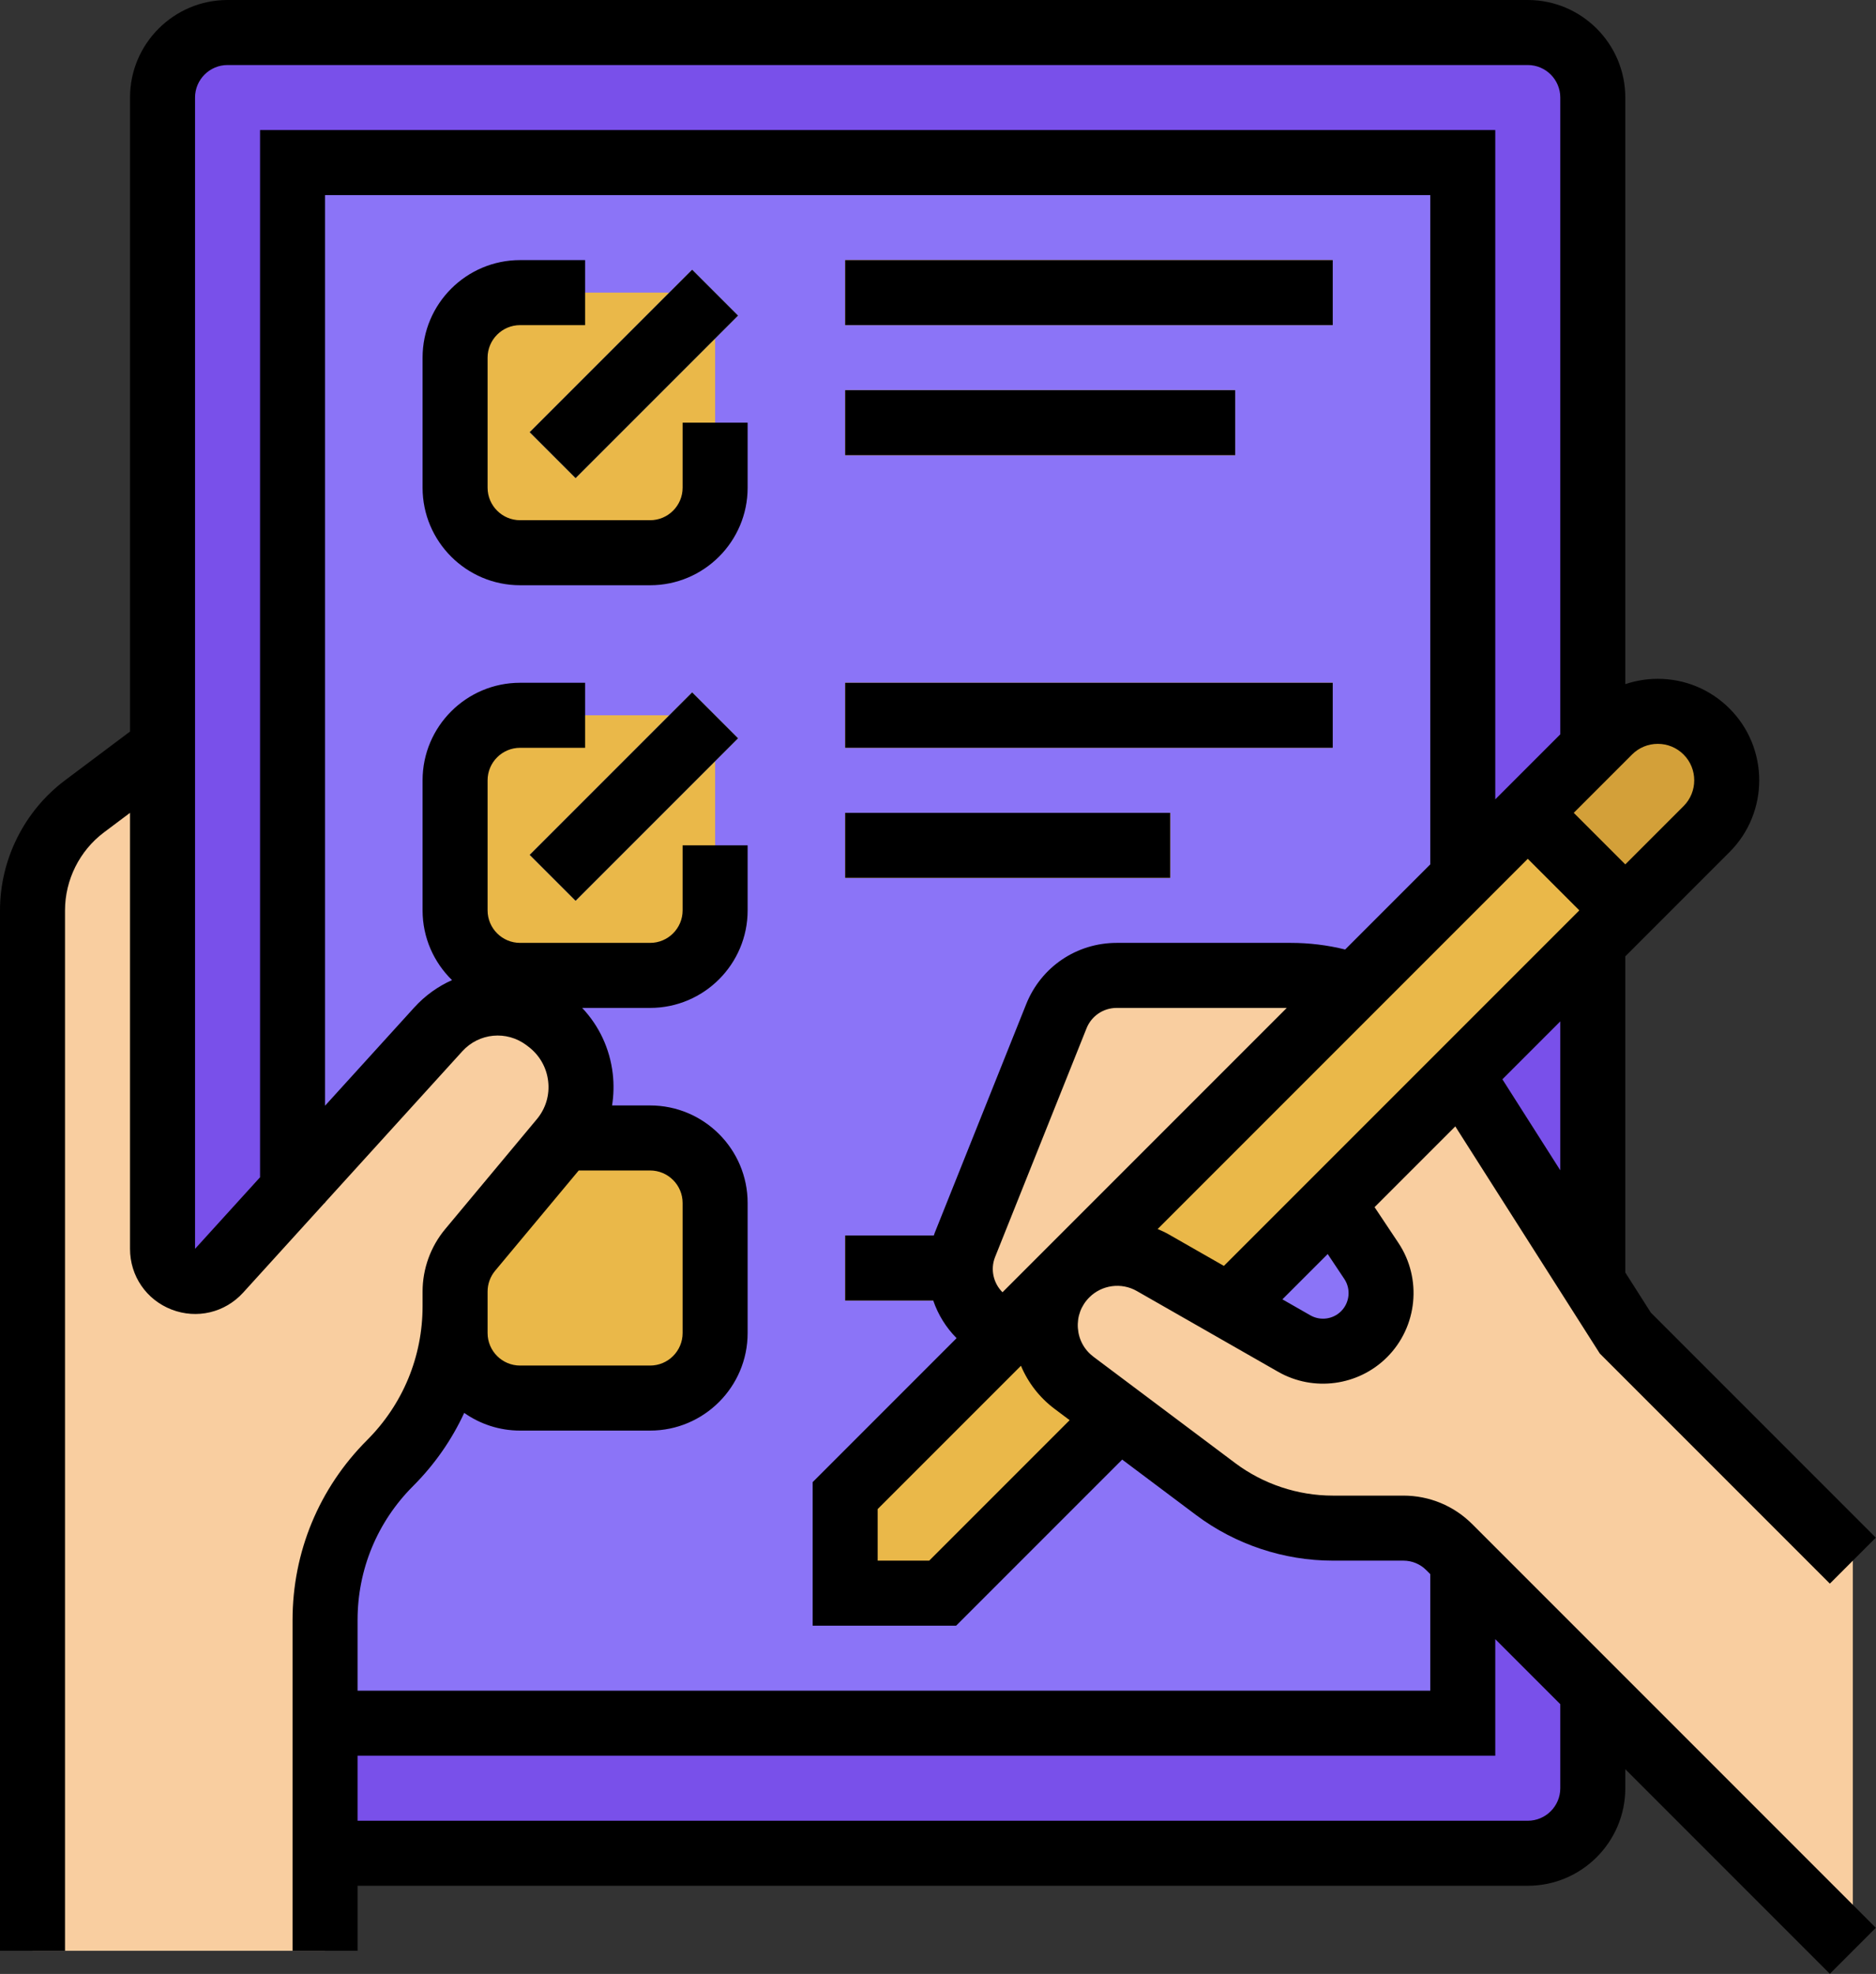 <?xml version="1.0" encoding="UTF-8"?><svg xmlns="http://www.w3.org/2000/svg" xmlns:xlink="http://www.w3.org/1999/xlink" height="485.7" preserveAspectRatio="xMidYMid meet" version="1.0" viewBox="40.0 16.0 461.7 485.7" width="461.7" zoomAndPan="magnify"><rect x="40.0" y="16.0" width="461.7" height="485.7" fill="#333333" stroke="none"/><g><g id="change1_1"><path d="M 416 24 L 96 24 C 87.164 24 80 31.164 80 40 L 80 456 C 80 464.836 87.164 472 96 472 L 416 472 C 424.836 472 432 464.836 432 456 L 432 40 C 432 31.164 424.836 24 416 24" fill="#7950ea"/></g><g id="change2_1"><path d="M 112 56 L 112 440 L 400 440 L 400 56 L 112 56" fill="#8b74f7"/></g><g id="change3_1"><path d="M 368 96 L 248 96 L 248 80 L 368 80 L 368 96" fill="#f9cb58"/></g><g id="change3_2"><path d="M 328 232 L 248 232 L 248 216 L 328 216 L 328 232" fill="#f9cb58"/></g><g id="change3_3"><path d="M 320 336 L 248 336 L 248 320 L 320 320 L 320 336" fill="#f9cb58"/></g><g id="change3_4"><path d="M 344 128 L 248 128 L 248 112 L 344 112 L 344 128" fill="#f9cb58"/></g><g id="change3_5"><path d="M 368 200 L 248 200 L 248 184 L 368 184 L 368 200" fill="#f9cb58"/></g><g id="change4_1"><path d="M 204 88 L 164 88 C 157.398 88 152 93.398 152 100 L 152 140 C 152 146.602 157.398 152 164 152 L 204 152 C 210.602 152 216 146.602 216 140 L 216 100 C 216 93.398 210.602 88 204 88" fill="#eab849"/></g><g id="change5_1"><path d="M 181.656 133.656 L 170.344 122.344 L 210.344 82.344 L 221.656 93.656 L 181.656 133.656" fill="#f4f4f4"/></g><g id="change4_2"><path d="M 204 192 L 164 192 C 157.398 192 152 197.398 152 204 L 152 244 C 152 250.602 157.398 256 164 256 L 204 256 C 210.602 256 216 250.602 216 244 L 216 204 C 216 197.398 210.602 192 204 192" fill="#eab849"/></g><g id="change5_2"><path d="M 181.656 237.656 L 170.344 226.344 L 210.344 186.344 L 221.656 197.656 L 181.656 237.656" fill="#f4f4f4"/></g><g id="change4_3"><path d="M 204 296 L 164 296 C 157.398 296 152 301.398 152 308 L 152 348 C 152 354.602 157.398 360 164 360 L 204 360 C 210.602 360 216 354.602 216 348 L 216 308 C 216 301.398 210.602 296 204 296" fill="#eab849"/></g><g id="change4_4"><path d="M 460 196 C 453.371 189.371 442.629 189.371 436 196 L 248 384 L 248 408 L 272 408 L 460 220 C 466.629 213.371 466.629 202.629 460 196" fill="#eab849"/></g><g id="change6_1"><path d="M 416 216 L 440 240 L 460 220 C 466.629 213.371 466.629 202.629 460 196 C 453.371 189.371 442.629 189.371 436 196 L 416 216" fill="#d3a039"/></g><g id="change7_1"><path d="M 288 344 L 285.168 342.586 C 277.727 338.863 274.379 330.059 277.469 322.332 L 299.977 266.059 C 302.406 259.984 308.289 256 314.832 256 L 357.648 256 C 374.062 256 389.336 264.383 398.145 278.23 L 440 344 L 496 400 L 496 496 L 396.688 396.688 C 393.688 393.688 389.617 392 385.371 392 L 368 392 C 357.613 392 347.508 388.633 339.199 382.398 L 304.332 356.25 C 295.715 349.785 294.816 337.184 302.438 329.562 C 308.082 323.918 316.809 322.75 323.742 326.711 L 358.523 346.586 C 364.117 349.781 371.16 348.84 375.719 344.281 C 380.531 339.469 381.281 331.922 377.504 326.254 L 368 312 L 344 288 L 288 344" fill="#f9cea0"/></g><g id="change4_5"><path d="M 336 296 L 384 248 L 408 272 L 360 320 L 336 296" fill="#eab849"/></g><g id="change7_2"><path d="M 174.762 267.07 L 174.355 266.766 C 166.195 260.645 154.719 261.738 147.859 269.289 L 93.922 328.672 C 89.004 334.086 80 330.609 80 323.293 L 80 200 L 60.801 214.398 C 52.742 220.441 48 229.93 48 240 L 48 496 L 120 496 L 120 414.629 C 120 400.141 125.758 386.246 136 376 C 146.242 365.754 152 351.859 152 337.371 L 152 333.793 C 152 330.051 153.309 326.43 155.707 323.555 C 160.809 317.434 170.27 306.082 178.262 296.508 C 185.742 287.539 184.18 274.137 174.762 267.07" fill="#f9cea0"/></g><g id="change8_1"><path d="M 424 456 C 424 460.41 420.41 464 416 464 L 128 464 L 128 448 L 408 448 L 408 419.312 L 424 435.312 Z M 141.656 381.656 C 146.961 376.352 151.188 370.262 154.246 363.648 C 158.145 366.387 162.887 368 168 368 L 200 368 C 213.234 368 224 357.234 224 344 L 224 312 C 224 298.766 213.234 288 200 288 L 190.637 288 C 191.039 285.453 191.105 282.828 190.801 280.184 C 190.082 274.023 187.449 268.422 183.277 264 L 200 264 C 213.234 264 224 253.234 224 240 L 224 224 L 208 224 L 208 240 C 208 244.41 204.41 248 200 248 L 168 248 C 163.59 248 160 244.41 160 240 L 160 208 C 160 203.59 163.59 200 168 200 L 184 200 L 184 184 L 168 184 C 154.766 184 144 194.766 144 208 L 144 240 C 144 246.719 146.781 252.801 151.246 257.16 C 147.809 258.691 144.629 260.945 141.938 263.91 L 120 288.059 L 120 64 L 392 64 L 392 228.688 L 371.059 249.629 C 366.688 248.547 362.203 248 357.648 248 L 314.832 248 C 304.961 248 296.215 253.922 292.551 263.086 L 270.039 319.359 C 269.953 319.57 269.898 319.785 269.82 320 L 248 320 L 248 336 L 269.68 336 C 270.859 339.457 272.812 342.633 275.426 345.258 L 240 380.688 L 240 416 L 275.312 416 L 316.18 375.133 L 334.398 388.801 C 344.031 396.023 355.965 400 368 400 L 385.371 400 C 387.512 400 389.52 400.832 391.027 402.344 L 392 403.312 L 392 432 L 128 432 L 128 414.629 C 128 402.172 132.852 390.465 141.656 381.656 Z M 160 333.793 C 160 331.926 160.656 330.109 161.852 328.676 C 166.539 323.051 174.902 313.02 182.43 304 L 200 304 C 204.41 304 208 307.59 208 312 L 208 344 C 208 348.41 204.41 352 200 352 L 168 352 C 163.59 352 160 348.41 160 344 Z M 88 323.285 L 88 40 C 88 35.59 91.59 32 96 32 L 416 32 C 420.41 32 424 35.59 424 40 L 424 196.688 L 408 212.688 L 408 48 L 104 48 L 104 305.672 Z M 448 199.027 C 450.395 199.027 452.648 199.961 454.344 201.656 C 457.84 205.152 457.84 210.848 454.344 214.344 L 440 228.688 L 427.312 216 L 441.656 201.656 C 443.352 199.961 445.605 199.027 448 199.027 Z M 424 303.957 L 409.75 281.562 L 424 267.312 Z M 370.848 330.691 C 372.504 333.176 372.172 336.516 370.059 338.625 C 368.062 340.625 364.949 341.043 362.492 339.641 L 355.609 335.707 L 366.758 324.559 Z M 324.906 318.406 L 416 227.312 L 428.688 240 L 341.211 327.477 L 327.711 319.766 C 326.801 319.242 325.859 318.805 324.906 318.406 Z M 284.895 325.301 L 307.402 269.027 C 308.625 265.973 311.543 264 314.832 264 L 356.688 264 L 286.723 333.965 C 284.496 331.758 283.68 328.34 284.895 325.301 Z M 299.531 362.648 L 303.25 365.438 L 268.688 400 L 256 400 L 256 387.312 L 291.266 352.051 C 293.012 356.211 295.844 359.883 299.531 362.648 Z M 385.371 384 L 368 384 C 359.402 384 350.879 381.16 344 376 L 309.133 349.852 C 306.848 348.137 305.477 345.621 305.273 342.773 C 305.07 339.922 306.074 337.238 308.094 335.219 C 311.18 332.137 315.984 331.492 319.773 333.656 L 354.555 353.531 C 363.262 358.508 374.285 357.027 381.371 349.941 C 388.859 342.453 390.031 330.625 384.156 321.816 L 378.293 313.02 L 398.16 293.152 L 433.723 349.035 L 490.344 405.656 L 501.656 394.344 L 446.277 338.965 L 440 329.102 L 440 251.312 L 465.656 225.656 C 475.395 215.922 475.395 200.078 465.656 190.344 C 460.941 185.629 454.672 183.027 448 183.027 C 445.234 183.027 442.543 183.48 440 184.34 L 440 40 C 440 26.766 429.234 16 416 16 L 96 16 C 82.766 16 72 26.766 72 40 L 72 196 L 56 208 C 45.98 215.516 40 227.477 40 240 L 40 496 L 56 496 L 56 240 C 56 232.484 59.59 225.309 65.598 220.801 L 72 216 L 72 323.293 C 72 329.957 76.016 335.816 82.234 338.219 C 88.449 340.621 95.359 338.984 99.844 334.051 L 119.871 312 L 120 312 L 120 311.859 L 153.781 274.668 C 157.887 270.148 164.672 269.504 169.555 273.164 L 169.961 273.473 C 172.75 275.562 174.508 278.605 174.906 282.035 C 175.305 285.434 174.312 288.754 172.117 291.383 C 164.129 300.957 154.664 312.309 149.562 318.43 C 145.977 322.73 144 328.188 144 333.793 L 144 337.371 C 144 349.828 139.148 361.535 130.344 370.344 C 118.516 382.172 112 397.898 112 414.629 L 112 496 L 128 496 L 128 480 L 416 480 C 429.234 480 440 469.234 440 456 L 440 451.312 L 490.344 501.656 L 501.656 490.344 L 402.344 391.031 C 397.812 386.496 391.781 384 385.371 384" fill="inherit"/></g><g id="change8_2"><path d="M 224 120 L 208 120 L 208 136 C 208 140.41 204.41 144 200 144 L 168 144 C 163.59 144 160 140.41 160 136 L 160 104 C 160 99.59 163.59 96 168 96 L 184 96 L 184 80 L 168 80 C 154.766 80 144 90.766 144 104 L 144 136 C 144 149.234 154.766 160 168 160 L 200 160 C 213.234 160 224 149.234 224 136 L 224 120" fill="inherit"/></g><g id="change8_3"><path d="M 181.656 133.656 L 221.656 93.656 L 210.344 82.344 L 170.344 122.344 L 181.656 133.656" fill="inherit"/></g><g id="change8_4"><path d="M 368 80 L 248 80 L 248 96 L 368 96 L 368 80" fill="inherit"/></g><g id="change8_5"><path d="M 170.344 226.344 L 181.656 237.656 L 221.656 197.656 L 210.344 186.344 L 170.344 226.344" fill="inherit"/></g><g id="change8_6"><path d="M 328 216 L 248 216 L 248 232 L 328 232 L 328 216" fill="inherit"/></g><g id="change8_7"><path d="M 344 112 L 248 112 L 248 128 L 344 128 L 344 112" fill="inherit"/></g><g id="change8_8"><path d="M 368 184 L 248 184 L 248 200 L 368 200 L 368 184" fill="inherit"/></g></g></svg>